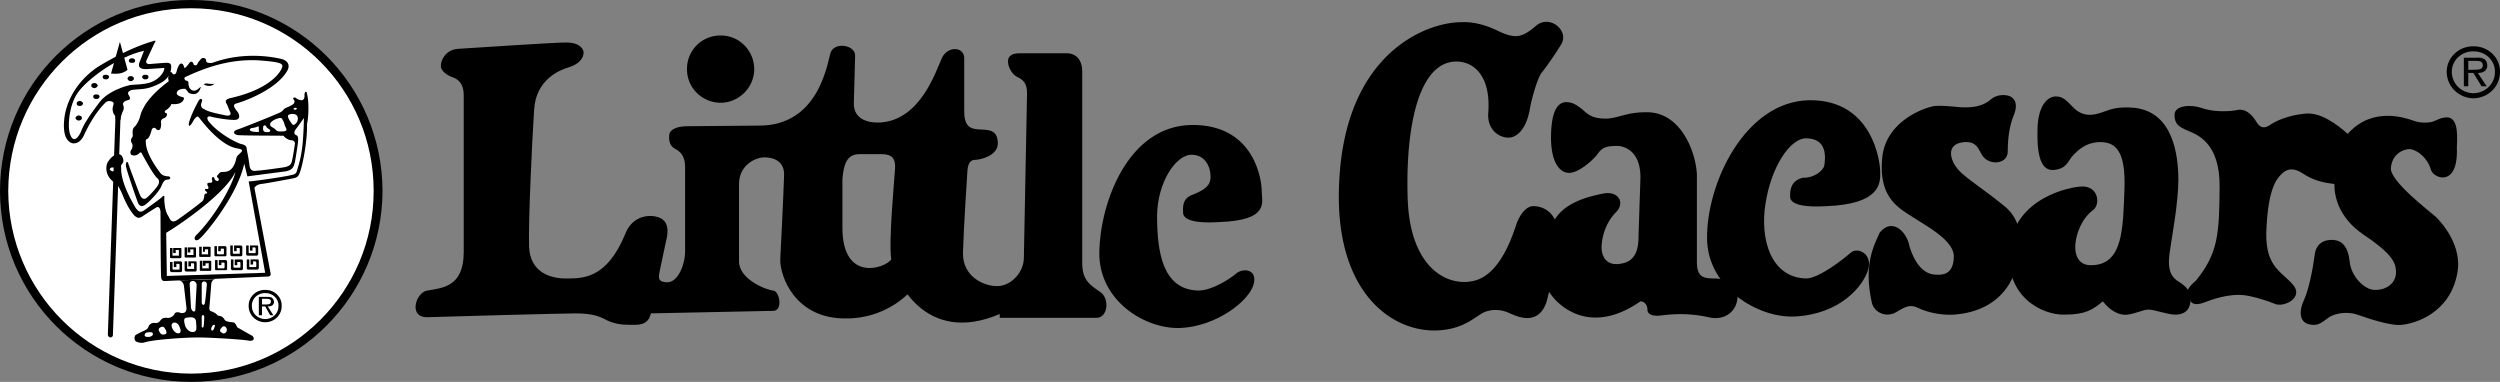 <svg xmlns="http://www.w3.org/2000/svg" width="394.102" height="60.199"><rect width="100%" height="100%" fill="#808080" stroke="none"/><path d="M113.602 16.2c2.902-.024 5.277-2.4 5.3-5.301-.023-2.954-2.398-5.329-5.3-5.301a5.232 5.232 0 0 0-5.301 5.3c-.028 2.903 2.344 5.278 5.3 5.301"/><path d="M104 42.7c-.102.8-.55 1.773 1.2 1.8 1.85-.027 2.823-3.176 2.8-4.8V26.398c.023-1.575-.574-2.399-1.5-2.899-.875-.402-1.102-1.3-1-2.2.05-.901 1.25-1.425 3-1.401l11.2-.098c9.25-.004 10.675-9.527 11.202-11.402.524-1.875 3.973-1.352 3.899.402l-.2 7.398c-.101 2.926 2.825 3.223 4.301 3.102 6.246-.477 8.649-8.129 9.598-10.203 1-1.973 3.55-1.676 3.5.101v8.2c-.023 2.398.8 2.925 2.3 3 1.5.074 2.927 0 3 2.101.075 2.098-2.85 2.7-3.6 2.7s-1.126.6-1.2 1.8c0 0-.602 9.074-.7 12.899-.05 3.824 3.473 5.25 5.4 5.199 1.976.05 4.152-1.973 4.202-4.399l.5-25.898c.047-1.754-.703-2.277-1.601-2.703-.903-.473-1.426-1.75-1.399-2.399-.027-.55.274-1.3 1.797-1.3h7.5c.953 0 2.301.523 2.403 2.699v30.3c-.028 2.778 1.25 3.528 2.8 4.602 1.598 1.024 1.223 4.098-.5 4.098h-15.3V49.5c-11.926 5.098-16.653-5.625-17.102-8.601-.45-2.875.523-12.848.602-14.399.074-1.45-.454-2.2-2.102-2.2h-3.5c-2.05 0-2.5 1.65-2.7 3.9V36c.052 8.55 6.723 6.3 7.7 4.899l3.7 4.3c-2.126 2.575-5.95 5.051-10.9 5-7.948.051-10.35-6.625-10.3-9.3 0 0 .55-10.899.602-13.2.097-2.199-1.477-2.875-3.102-2.898-1.523.023-4 1.297-4 4.2v12.198c0 2.899 4.426 4.551 5.402 4.602.973.098 1.575 3.172 0 3.2l-19.3.398c-.426 1.976-2.079 1.824-3.301 1.8-1.176.024-2.375-.125-3.602-.699-1.176-.625-2.222-1.074-4.898-1.101-2.727.027-19.977.476-23.301.601-3.277.176-1.926-4.027-.098-4.2 2.371-.425 5.672-.577 5.7-6V14.9c-.028-1.625-.778-2.375-1.7-2.7-.879-.277-1.93-1.027-1.902-1.8-.027-.727.574-2.524 2.7-2.7 2.073-.125 15.425-1.027 17.1-1 1.626-.027 2.677.723 2.7 1.602-.023.922-.773 1.824-2.3 2.297-1.473.426-5.227 1.926-5.5 6.703-.325 4.824-.927 17.723-.798 21.598.172 3.925 3.172 4.976 5.7 5 2.574-.024 6.472.277 9.5-7.098.875-2.227 2.824-2.977 4.597-2.703 1.246.23 2.574.926 1.801 3.902l-1 4.7"/><path d="M192.3 35c7.825-.277 6.626-3.125 6.602-4.8.024-1.626-1.027-10.626-11.101-10.5-10.024.175-14.375 12.324-14.5 20-.176 7.624 7.176 12.273 12.898 12 5.676-.325 10.625-4.227 11.403-6.801.722-2.524-1.676-2.676-2.7-1.801-1.078.926-3.925 2.726-6 2.703-5.726-.125-6.476-6.277-6.5-11.703.024-5.375 3.024-9.875 5.598-9.7 2.527.126 2.977 2.825 2.8 3.903-.124 1.023-1.023 1.7-2.8 2.398-1.676.575-1.523 2.075-1.5 2.801-.023.774.875 1.824 5.8 1.5m95.602-2.5c8.524-.324 8.524-3.625 8.5-5.3.024-1.626-1.175-11.528-11.203-11.4-10.082.173-16.222 13.075-16.097 21.9.152 7.675 7.972 12.406 13.699 12.199 7.324-.325 10.926-4.825 11.699-7.399.727-2.527-1.672-3.574-2.7-2.7-1.073.923-4.972 4.075-7.1 4.099-5.673-.176-7.243-6.387-6.4-11.7.876-5.875 3.872-10.375 6.4-10.398 3.476.023 3.027 3.172 2.902 4.2-.176 1.073-1.977 2.124-3.301 2-2.125.425-2.125 2.222-2.102 3-.023.722.727 1.773 5.703 1.5"/><path d="M230.3 3.5c-5.425.024-18.323 4.824-19.198 25.399-.778 16.476 7.625 23.074 14.8 23.199 4.075.027 6.024-1.625 7.399-2.5 1.324-.922 3.125-.922 4.5-.297 1.324.574 4.625 2.223 6-1.703l.398-1.598c1.375 2.223 6.477 7.024 14.403 1.5.773.05 1.074.723 1.097 1.2-.023.425.125 1.324 2.403 1 2.222-.274 4.625-.274 7.199.3 2.527.625 4.476-.875 4.601-3.101.176-2.274-2.074-3.024-3.703-3-1.672-.024-2.722-.176-2.699-2.7V27.5c-.176-3.574-2.5-9.683-7.7-9.8-3.425-.075-4.624.972-6.698 1-2.125-.028-2.727-.626-3.602-1.4-.926-.726-1.523-1.175-2.598-1.202-1.027.027-2.375.777-2.402 5.601.027 4.774 1.977 5.825 3.3 5.5 1.376-.273 3.325-1.925 4.102-3 .723-1.023 1.473-1.175 3-1.199 1.473.024 3.723 1.074 3.7 5l-.301 9.098c.023 2.426-.574 4.226-3 4.5-2.375.328-2.977-1.625-2.801-3.098.125-1.527.727-3.476 2.2-5 1.527-1.476.476-3.426-1.9-3-2.425.473-6.023 1.375-7.698 4.098a3.712 3.712 0 0 0-3.403-2.098c-.922-.027-1.972 1.024-2.597 2.7-.575 1.624-2.528 8.226-6.903 9.1-4.324.923-10.023-2.374-10.297-13.202-.328-10.774 1.625-21.274 7.598-21.399 3.027-.027 5.574 2.524 5.102 8.2-.125 2.425 1.523 3.773 3.199 3.8 1.625-.027 2.953-1.847 3.398-4.699.328-1.777 1.227-4.777 1.801-5.5 1.027-1.281 2.516-3.512 3.102-4.5 1.347-2.125-1.797-4.82-4-2.902-2.227 1.902-3.286 2.023-5.903.8-1.574-.773-3.672-1.523-5.898-1.398M296.3 36.7c-.698 1.699-2.648 4.773-1.198 11.1.425 1.548 2.375 2.376 4 1.298 1.675-1.024 2.273-1.024 3.398-.5 1.125.527 3.227 1.125 5.5 1 2.227-.172 7.402-.922 9.602-6.598.8-2.351 2.074-7.375-1.5-10.402-3.625-2.973-6.551-4.7-7.602-6.098-1.047-1.3-1.875-3.926 1.3-4.101 1.626-.051 2 .851 2.5 1.8.552 1 1.376 1.375 2.302 1.399.875-.024 1.925-.473 1.898-1.797.027-1.379.102-3.477.902-5.5.848-2.027.098-2.777-.5-3.102-.601-.277-2.027-.425-3.101.5-1.176 1.024-2.824 1.325-4.801 1.2-1.922-.176-2.75-.25-3.898-.2-1.25.098-7.977 2.2-8.403 8.399-.496 5.953 2.426 7.601 4.801 9.101 2.277 1.5 6.477 3.676 6.5 6.2-.023 2.574-1.375 2.949-2.598 2.902-1.324.047-3.199-.625-4.402-4.5-.375-2.203-2.7-4.602-4.7-2.102"/><path d="M324.102 15.2c-1.649.023-2.852 1.972-2.903 5.1-.097 3.173.203 6.548 2.403 6.5 2.148-.1 2.375-1.374 3.097-2.202.778-.824 2.051-2.176 4.403-2.2 2.3.024 4.023 1.227 3.8 7.403-.226 6.273-.257 11.789-5 12-2.8.2-2.875-2.5-2.703-3.602.13-1.148.801-3.699 2.903-5.199 1.05-1.125.523-3.601-1.801-3.601-1.875 0-10.574 1.726-11.5 9.601-.875 7.875 5.277 10.723 8.699 10.598 3.328-.024 4.375-.774 6-2.098.777 1.024 2.203 2.3 3.902 2.098 1.598-.25 2.348-.774 3.297-.797 1.004.023 2.653.7 4.102.797 1.402.05 2.449-.625 2.5-2.2-.051-1.574-.5-2.097-1.7-2.898-1.199-.7-1.949-1.676-1.601-4.5.402-2.875 1.375-7.824 1.402-11.7-.027-3.776-.777-10.6-6.902-11.3-2.5-.203-3.473.098-5.098.7-1.675.597-3.257.722-4.8-1-.926-.95-1.45-1.477-2.5-1.5"/><path d="M352.402 17.399c-1.523.226-3.699.226-5.402-.399-1.75-.578-4.223-.351-4.2 1.098-.023 1.402.653 1.926 2.102 2.5 1.399.625 5.075 1.824 5 8.902-.074 7.176-.152 10.324-3.703 14.7-1.023.874-1.62 1.624-1.297 2.3.274.676.348 2.098 2.797 1.098 2.504-.95 4.305-1.172 5.703-1.098 1.301.074 3.852.824 5.2 1.399 1.351.625 4.726-.95 2.8-3.098-1.972-2.203-4.523-2.875-4.101-9.102.328-6.226 1.676-7.574 2.398-8.3.778-.774 1.828-1.075 3.403 0C364.68 28.426 366.18 28.8 368 29c-.023 1.75.504 5.2 4.602 8 4.152 2.75 5.027 4.254 5.097 5.598.18 2.101-1.62 3.152-3.297 3.101-1.625.051-3.8-2.125-4-4.5-.25-2.273-1.148-3.101-2.101-3.3-.996-.25-3.098-.098-3.399 2.199-.3 2.351-.972 5.652-1.703 7.203-.77 1.598-.77 3.398.703 3.797 1.375.351 1.903-.098 3-.899 1-.851 3.176-1.148 4.7-.601 1.476.5 5.226 1.851 7.097 1.601 1.88-.199 7.586-1.73 8.703-8.3.676-3.973-2.097-7.426-3.402-8.7-1.055-.949-7.246-5.625-7.098-7.699.153-2.125 1.801-2.95 2.899-3 1.152.05 2.8 1.25 3.398 3.2.305 1.425 4.356 3 4.102-3.4.027-1.253.402-4.702-1.5-4.8-1.024.024-1.399.324-2.102.598-.644.324-2.37.324-3.297-.098-1.023-.328-6.347-2.351-10.3 2.098-1.75-1.524-4.149-3.324-6.5-3.2-2.45.176-4.547 1-5.602 1.7-.898.652-1.648.726-2.3-.399-.696-1.125-1.747-2.25-3.298-1.8M385.7 11.3c0-2.202 1.894-4.038 4.202-4v.798c-1.879-.035-3.402 1.43-3.402 3.203 0 1.906 1.523 3.36 3.402 3.398 1.907-.039 3.426-1.492 3.399-3.398.027-1.774-1.492-3.238-3.399-3.203V7.3c2.348-.04 4.227 1.797 4.2 4 .027 2.324-1.852 4.16-4.2 4.2-2.308-.04-4.203-1.876-4.203-4.2"/><path d="M389.102 9.598h1.199c.566-.012 1.09.066 1.101.703-.011.781-.918.664-1.601.7h-.7v.5h.801l1.297 2.097H392l-1.398-2.098c.836.012 1.484-.324 1.5-1.2-.016-.413-.188-.82-.5-1-.399-.214-.793-.237-1.2-.202h-2v4.5h.7v-4m-359 50.602C46.77 60.194 60.254 46.71 60.3 30.097 60.254 13.442 46.77-.047 30.1 0 13.497-.047.012 13.442 0 30.098.012 46.71 13.496 60.195 30.102 60.199"/><path fill="#fff" d="M30.102 58.899c15.933-.032 28.824-12.922 28.8-28.801.024-15.922-12.867-28.813-28.8-28.797C14.23 1.285 1.34 14.176 1.3 30.098c.039 15.879 12.93 28.77 28.8 28.8"/><path d="M39.2 48.2c-.028-1.383 1.155-2.532 2.6-2.5v.5c-1.175-.028-2.128.886-2.1 2-.028 1.187.925 2.097 2.1 2.1 1.192-.003 2.141-.913 2.102-2.1.04-1.114-.91-2.028-2.101-2v-.5c1.465-.032 2.644 1.117 2.601 2.5.043 1.449-1.136 2.597-2.601 2.6-1.446-.003-2.63-1.151-2.602-2.6"/><path d="M41.3 47.098h.7c.402.023.73.074.7.402.03.559-.536.485-1 .5h-.4v.3h.5l.802 1.4h.5l-.903-1.4c.559.028.965-.183 1-.702-.035-.29-.14-.543-.398-.7-.188-.09-.434-.101-.7-.097h-1.3v2.898h.5v-2.601M32.102 13.3c.261-.179.539-.179.8-.1.286.003.676.077.899 0-.184.238-.848.59-1.7.1"/><path d="M33.5 9.899c-.43.09-1.02.015-1-.301.059-.313-.371-.586-.7-.399-.296.282-.53.559-.698.899-.07.285-.54.246-.602 0-.016-.223-.328-.656-.7-.098-.41.54-.765.969-.8.5-.121-.473-.473-.703-.8-.2-.298.59-.298.786-.4 1.099-.136.394-.487.394-.6.199-.044-.121-.434-.551-.598.101-.149.68-.07.758 0 1.102-.817.637-2.461 1.848-3.7 3.7-.523.929-.64 1.163-.8 1.8-.153.617-.504 1.281-.801 1.598-.254.234-.406.39-.399 1.101.032.266.07.5-.101.7a.738.738 0 0 0 0 .898c.133.156.133.742-.102 1-.258.433-.12.644 0 .8.196.157.82.196 1.203-.199.184-.23.403-.25.5.102.172.273 1.68 3.152 2.399 3.797.281.156.379.668.101 1.101-.191.387-1.367 1.68-1.8 2-.348.305-.782.11-1-.398-.211-.469-1.739-4.543-1.903-5.102-.07-.34-.52-.164-.297.7.207.937 1.696 5.203 1.899 5.699.265.406.597.562 1.199.101.574-.441 2.16-2.027 2.5-3 .406-.945.68-.847 1-.898.422-.027.441-.399.102-.5-.364-.016-.914-.035-1.301-.5-.356-.473-2.196-2.863-2.301-4.703-.031-.235-.09-.61.2-.7.257-.062.57-.828.702-1.398.18-.488.536-.39.7-.2.109.204.46.302.597.099.137-.11.196-.485.203-.801-.008-.309-.144-.66.297-.899.461-.152.5-.328.602-.5.054-.261-.004-.359-.2-.398-.156-.078-.18-.234 0-.402.254-.145.82-.555.899-1 .43.03 1.46.125 1.902-.598.25-.465-.082-.504-.203-.5-.191-.082-1.035-.258-.797-.8.235-.516 1.114-.516 1.297-.5.13.1.348.355.5.597.239.148 1.414.719 1.903-.7.078-.226-.04-.265-.102-.097-.133.105-.484.476-.898.5-.41-.024-.664-.277-.801-.602-.059-.261-.078-.32-.102-.5.063-.175-.015-.468-.398-.5-.164-.066-.422-.457 0-.601C32.09 10.813 35.848 9.324 40.5 9.5c3.258.215 3.883.453 4 .8.195.278-1.055 3.49-7.898 5.099-.832.19-1.301.347-.801 1.101l.398 1c.278.438.2.832-.597.7-.77-.184-2.73-.497-3.403-1-.422-.122-.656-.516-.398-1.102.21-.508-.18-.742-.5-.2-.309.555-1.168 2.196-1.5 3.403-.137.672.097.672.398.2.324-.466.324-.622.602-.903.351-.348.43-.266.699.101.355.414 3.172 4.25 5.902 4.7 1.188.18.72.492.297.902-.363.371-.363.293-.5.898-.176.649-.566 1.825-1.797 1.899-.629.004-.73.043-.902.3-.219.25-.414.368-.2.602.259.195.22.293.102.5-.12.106-.57-.031-.601-.402-.067-.235-.418-.274-.399.101.059.29.176.586-.203.602-.285.02-.543.004-.5.2-.043.155.04.253.102.398.093.128.133.402-.2.402-.257-.04-.394.039-.199.297.239.172.391.449.098.402-.195.027-.254.164-.3.3.007.06-.012.743-.4 1-1.042.86-3.077 2.349-3.898 2.9-.902.546-1.058-.083-1.402-.7-.437-.637-.516-1.574-.598-2.3.004-.255.004-.216 0-.5.082-.262-.078-.458-.3-.2-.246.29-2.047 1.543-2.801 2.098-.735.539-1.008.187-1.399-.297-.312-.531-2.386-3.899-2.3-6.3-.086-.536.066-.497.3-.903.16-.38-.113-1.356-.8-1.297-.723.098-1.235.683-1.5 1.098-.36.37-.75 2.015.699 3.199.703.46.703.46 1.3 1.601.5 1.207 1.087 2.657 2.098 3.801.516.422.79.461 1.403 0 .64-.402 1.46-.95 1.898-1.2.348-.296.816-.257.8.798.016.98.016 8.695.102 10.101.07.63.383.59.598.602l16.102-.703c.754.023.558-.485.5-.797l-2.5-13.203c.25-.305.445-.5 1.097-.598.68-.059 5.102-.902 5.102-.902.746-.137.863-.567 1.101-1.297.23-.68 1.055-4.242 1-7.3.25-.935.329-3.481 0-4.7-.062-.582-.379-.348-.402.098.023.418-.016.652-.2.8-.206.243-.792.008-1.1-.199-.243-.262-.673-.066-.4.2.196.202.196.593-.198.8-.387.266-.895.422-1.2.598-.246.137-.285.449-.902.703-.633.293-5.566 2.293-6.5 2.598-.828.242-.789.75 0 .902.856.082 6.492.082 7.2.098.273.375.702.613 1.1.699.306-.008.657.11.7.5-.043.39-.355 2.347-.5 2.902-.168.465-.363.738-1.398.899-1.079.152-3.196.464-4 .5-.762.125-1.23.043-1.301-1.098-.164-1.129-.32-1.832-.399-2.203 0-.414-.078-.727-.902-.899-.82-.218-3.797-1.785-5.2-3.699-.28-.555.032-.75.5-.601.552.168 2.86.558 3.802.5.859-.098.625-.844.398-1.2-.242-.347-1.102-1.21-.2-1.398 1.68-.477 6.223-2.277 7.9-5 .671-1.035.124-1.742-.798-2-.957-.211-5.656-1.305-10.902.598"/><path fill="#fff" d="M17.7 26.399c.198.015.515.015.5.3-.028.282-.282.325-.5.301-.134-.02-.372-.215-.4-.3.028-.188.266-.325.4-.301m21.5 2.199L41.8 43l-15.5.5-.1-6.8c3.113-1.887 9.53-6.508 10.902-9.602-.274 1.648-2.977 6.816-6.2 10-.496.535-.078 1.066.5.601 1-.812 6.012-6.879 7.098-11.898l.5 2 6.102-.8c1.12-.255 1.203-.763 1.398-1.5.117-.673.508-2.981.5-3.403.008-.52-.07-.676-.3-.797-.165-.035-.516-.27-.098-.902.445-.543 1.3-1.801 1.3-1.801.004 1.336-.152 4.039-.3 4.902a17.112 17.112 0 0 1-.7 3.098c-.168.66-.207.855-1 1-.851.246-5.98.992-6.703 1m.403-8.398c.437-.048.71-.13.898-.2.125-.086.3-.144.3.098 0 .308-.019.308 0 .402.06.14.04.336-.198.3-.23.036-1.797-.081-1-.6m1.898-.301c.004.273-.172.742.3.902.47.074.763.035.802-.203-.04-.27-.407-.254-.602-.598-.258-.457-.453-.125-.5-.101m1.3-.699c.313-.301.84-.516 1.302-.602.359.008.316.05.5.402.175.211.293.836.398 1 .191.336.324.68-.3.7-.708.058-.966.03-1.2-.2-.094-.191-.605-.43-.8-.601-.118-.102-.216-.454.1-.7m2.7-1.101c.43-.219 1.078-.16 1.3.101.247.328.188.875-.1 1.2-.34.34-.458.398-.7.101-.187-.289-.852-1.113-.5-1.402m1-.798c.313.013.41-.3.102-.3-.282-.035-.516.215-.102.3"/><path d="M28.102 44.2c.406.011.816.285.898.898l.402 3.5c-.011.465-.25.703-.402.703-.16.078-.473.078-.598 0-.187-.078-.738-.2-.902.2-.148.386-.793.698-1.2.597-.495-.016-.75.062-1 .402-.218.29-.433.485-.898.399-.515-.036-.867.242-1 .601-.101.344-.297.422-.601.598-.324.137-1.086.508-1.399.703-.234.16-.273.766 0 1 .274.156.73.32 1.297.2 1.324-.454 6.16-.786 8.203-.802 1.953-.023 7.18.29 8.297.5 1.035.141.918-.543.5-.8-.328-.172-2.297-1.301-2.297-1.301-.222-.477-.398-.832-.8-.797-.457-.035-1.028-.133-1.2-.402-.101-.239-.394-.512-.703-.598-.242.008-.39-.055-.5-.203-.23-.258-.523-.36-.797-.5-.234-.055-.41-.113-.402-.598.07-.57.3-3.7.3-3.7.024-.413.298-.827.802-.8l-6 .2m-10.7 9c.227-.012.41-.18.399-.4l1.3-37.202c.024-.184-.144-.363-.402-.399-.172.02-.355.188-.398.399L17 52.8a.49.49 0 0 0 .402.398"/><path d="M18.2 18.8c.07-.589-.165-.628-.298-.901-.101-.274-.218-.625-.101-1.098.117-.39.234-.664-.2-.8a.94.94 0 0 0-1.101.3c-.344.344-1.832 1.871-3.3 5.098-.49.964-1.118 1.238-1.7 1.199-.668-.117-1.61-.863-1.398-3.5.18-2.688 1.707-6.016 5.097-8.399.801-.55 5.145-3.136 8.903-4.199.628-.23.394.047.199.399L23.1 9.5c-.21.488.18.61.5.598 0 0 2.067-.184 2.7-.2.62.016.66.29.699.602-.04.235.078 1.645-1.7 2.598-1.745.926-2.726.926-3.698 1-.985.082-.825.082-1.102.203-.352.191-.39.426-.2.7.2.355.395.702-.198.8-.305.101-.774.277-.7.7.168.507.16.655-.101 1.198-.211.551-.309.946-.301 1.2l-.8-.098"/><path fill="#fff" d="M22.7 8 22 9.8c-.246.622-.09 1.09 1 1.099 1.023-.086 2.316-.125 2.902-.2.082.543-.761 1.817-2.203 2.301-1.086.36-2.531.32-3.199.399-.664.156-3.406.898-4.8 2.699-1.345 1.8-2.208 2.976-2.798 4.3-.504 1.415-1.328 2.122-1.8.903-.543-1.207-.22-4.668 1.097-6.602C13.688 12.496 18.543 8.934 22.7 8"/><path d="M12.402 19c.309-.008.532-.183.5-.402.032-.207-.191-.383-.5-.399-.242.016-.464.192-.5.399.036.219.258.394.5.402m2.798-3.402a.443.443 0 0 0 .5-.399c-.024-.175-.247-.351-.5-.3-.298-.051-.52.125-.5.3-.02.254.202.426.5.399m-.298-1.699c.239-.036.461-.211.5-.399a.49.49 0 0 0-.5-.402c-.312-.012-.539.164-.5.402-.039.188.188.363.5.399m5.7-1.099c.293-.034.515-.206.5-.401.015-.235-.207-.407-.5-.399-.258-.008-.48.164-.5.399.02.195.242.367.5.402m2.3-.301c.301.031.524-.14.5-.402.024-.168-.199-.34-.5-.297-.25-.043-.472.129-.5.297.028.262.25.433.5.402M20.8 9.899c.29.046.513-.125.5-.301.012-.254-.21-.426-.5-.399-.26-.027-.484.145-.5.399.016.176.24.347.5.3M16.7 12.5a.45.45 0 0 0 .5-.402c-.036-.168-.259-.34-.5-.297-.31-.043-.536.129-.5.297-.036.262.19.433.5.402m-4.098 4.2c.226.019.449-.153.5-.4-.051-.179-.274-.355-.5-.401-.325.046-.547.222-.5.402-.047.246.175.418.5.398M27.8 41.598h.4c.085.015.097.07.1.203v.598c-.003.078.012.097-.1.101h-.798c-.152-.004-.164-.031-.203-.101V41.3h-.398v1.398a.428.428 0 0 0 .199.2h1.5c.11-.032.203-.122.2-.2v-1.3c.003-.063-.09-.153-.2-.2h-1.098v.899h.399v-.5m2.301-.097h.398c.094.04.105.09.102.2v.6c.004.099.02.118-.102.099h-.8c-.137.02-.153-.008-.2-.098v-1.102h-.398v1.399c.043.097.132.191.199.203h1.5c.12-.012.21-.106.199-.203v-1.2c.012-.14-.078-.23-.2-.199h-1.1V42h.402v-.5m2.3 0h.399c.105-.039.117.012.101.098v.601c.016.121.028.141-.101.102H32c-.129.039-.14.012-.098-.102v-1.101H31.5V42.5c-.047.121.043.211.2.2h1.402c.128.011.218-.079.199-.2v-1.2c.02-.12-.07-.21-.2-.202H32v.8h.402V41.5m2.5-.101h.297c.153-.016.164.035.203.101v.598c-.039.144-.023.164-.101.203h-.899c-.086-.04-.097-.07-.101-.203V41h-.399v1.4c0 .14.09.234.2.199h1.5c.078.035.168-.059.199-.2V41.2c-.031-.097-.121-.187-.2-.199H34.5v.8h.402V41.4m2.5-.1h.399c.066 0 .078.056.101.2v.598c-.023.066-.008.086-.101.101h-.899c-.07-.015-.082-.047-.101-.199v-1.1h-.399v1.5c.016.062.106.156.2.199h1.5c.093-.043.183-.137.199-.2v-1.3c-.016-.074-.106-.164-.2-.2H37v.903h.402v-.5m2.5-.102h.297c.145.023.156.077.203.199V42c-.047.086-.03.106-.101.098h-.899c-.093.008-.105-.02-.101-.098v-1.1h-.399v1.4c-.008.082.082.176.2.2h1.5a.445.445 0 0 0 .199-.2v-1.203c-.04-.153-.133-.242-.2-.2H39.5v.801h.402v-.5M27.7 39.399h.402c.105.023.117.078.097.199v.601c.02.086.035.106-.097.102H27.3c-.13.004-.14-.027-.102-.102v-1.101H26.8V40.5c-.047.082.047.176.199.2h1.402c.13-.024.22-.118.2-.2v-1.2c.02-.155-.07-.245-.2-.202H27.3v.8h.398v-.5M30 39.3h.402c.114.044.125.099.098.2v.598c.027.11.043.129-.098.101h-.8c-.118.028-.13-.004-.102-.101V39h-.398v1.4c-.036.105.054.195.199.199h1.398c.145-.004.235-.094.203-.2V39.2c.032-.132-.058-.222-.203-.199h-1.097v.8H30v-.5m2.3-.001h.4c.128-.034.136.02.1.099V40c.036.13.052.149-.1.098h-.798c-.109.05-.12.02-.101-.098v-1.1h-.399v1.4c-.027.125.063.215.2.2H33c.152.015.242-.075.2-.2v-1.203c.042-.11-.048-.203-.2-.2h-1v.801h.3V39.3m2.5-.1h.4c.073-.012.085.042.1.1v.599c-.015.152 0 .171-.1.199h-.798c-.164-.028-.175-.059-.203-.2v-1.097h-.398v1.398c.023.149.113.239.199.2h1.5c.098.039.191-.051.2-.2V39c-.009-.09-.102-.183-.2-.2h-1.098v.798h.399v-.399m2.499-.101h.4c.089.011.1.066.1.203v.598c0 .07.016.09-.1.101h-.798c-.148-.012-.16-.039-.203-.101v-1.2h-.398v1.5c.039.07.129.16.199.2H38c.117-.04.207-.13.2-.2v-1.3c.007-.067-.083-.16-.2-.2h-1.098v.899h.399v-.5M39.8 39h.4c.066.031.077.086.1.2v.6c-.023.09-.007.114-.1.099h-.9c-.07.015-.081-.016-.1-.098v-1.102h-.4v1.399a.27.27 0 0 0 .2.203h1.5a.28.28 0 0 0 .2-.203v-1.2c-.016-.144-.11-.238-.2-.199h-1.098v.801h.399V39"/><path fill="#fff" d="M29.3 50.098c.5-.055 1.516-.328 1.602.601.07.95.168 1.477-.3 1.602-.547.187-1.137-.281-1.403-.902-.203-.711-.281-1.16.102-1.301m-2.001.801c.286-.149.72.046.9.402.171.387.464.973.1 1.2-.378.167-.788-.15-1-.5-.26-.391-.398-.9 0-1.102m-2 .699c.25-.106.505-.184.7.203.277.394.375.805 0 .898-.293.067-.586.106-.8-.3-.255-.34-.255-.614.1-.801m-2 .801c.49-.067.743-.047.802.199.02.226-.079.363-.5.5-.477.058-.79-.04-.801-.2.011-.23.09-.488.5-.5m8.499-2.499v1.5c-.042.27.29.367.302 0 .066-.297.097-1.399.097-1.399.028-.367-.363-.445-.398-.101m1.601 1.601c.118-.242.274-.32.399-.3.11.097.11.214 0 .398-.047.246-.203.558-.399.5-.172-.074-.117-.371 0-.598m1.598.098c-.207.187-.52.558-.098.8.36.27.457.192.7 0 .265-.28.148-.671 0-.8a.362.362 0 0 0-.602 0M29.902 44.8l.2 3.599c.05.687.636.98.699.402.015-.637.199-3.8.199-3.8.016-.907-1.14-.907-1.098-.2M31.8 44.8v2.9c.016.406.466.542.5 0 .122-.477.302-2.801.302-2.801.093-.63-.805-.727-.801-.098"/><path d="m18.902 6.598-1.402 5c.691.039 1.75.156 2.602-.598l-1.2-4.402"/></svg>
